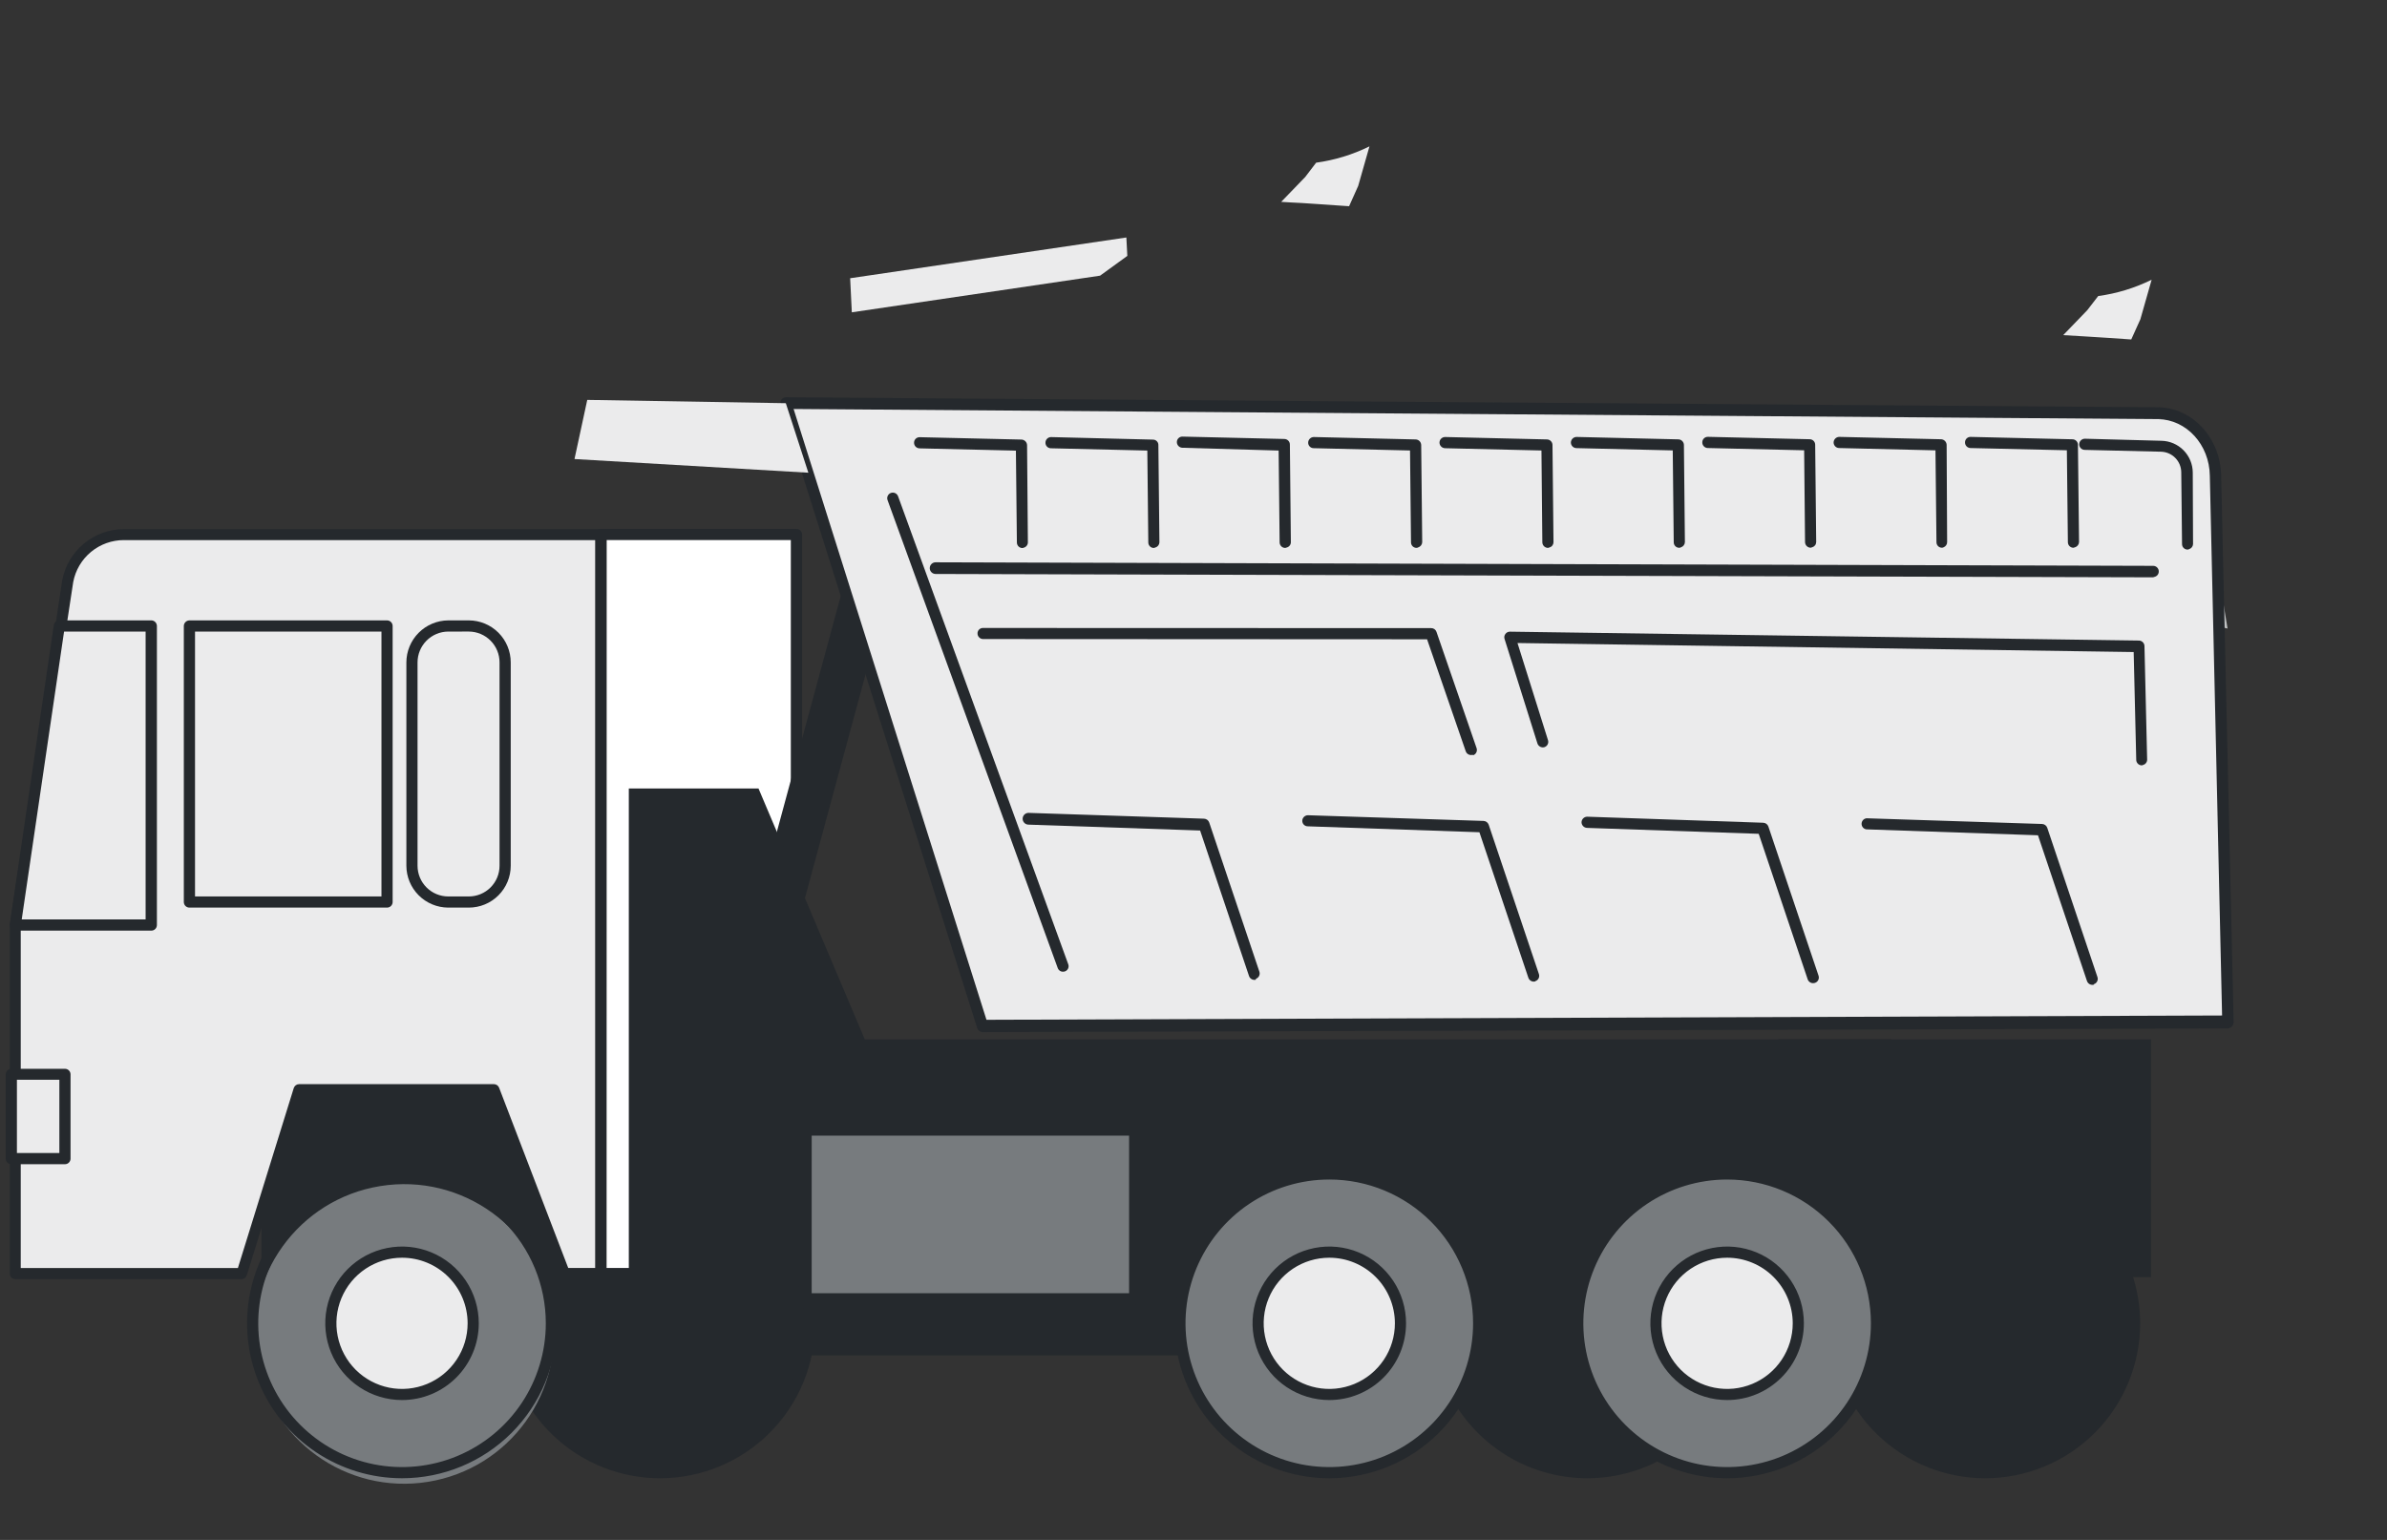 <?xml version="1.0" encoding="UTF-8"?> <svg xmlns="http://www.w3.org/2000/svg" width="217" height="140" viewBox="0 0 217 140" fill="none"><rect x="0" y="0" width="217" height="140" fill="#333333" stroke="none"/><g clip-path="url(#clip0_152_9279)"><path d="M201.428 50.587L197.722 49.893L193.257 47.414L194.694 50.309L197.211 56.145L202.505 57.14L201.428 50.587Z" fill="#C0C2C3"></path><path d="M119.649 14.79L118.657 16.091L116.471 18.352C116.471 18.352 118.084 18.454 118.382 18.459L122.645 18.748L123.472 16.903L124.497 13.307C122.971 14.059 121.334 14.56 119.649 14.79Z" fill="#EBEBEC"></path><path d="M190.746 26.915L189.75 28.204L187.564 30.468L189.49 30.582C189.789 30.586 193.75 30.862 193.75 30.862L194.579 29.026L195.604 25.43C194.075 26.184 192.434 26.686 190.746 26.915Z" fill="#EBEBEC"></path><path d="M100.007 25.062L77.438 28.394L77.287 25.296L102.397 21.591L102.484 23.264L100.007 25.062Z" fill="#EBEBEC"></path><path d="M170.783 97.333H24.278V122.704H170.783V97.333Z" fill="#25292D"></path><path d="M170.783 123.221H24.278C24.145 123.219 24.017 123.164 23.922 123.069C23.827 122.975 23.773 122.847 23.77 122.713V97.323C23.77 97.188 23.824 97.059 23.919 96.963C24.015 96.868 24.144 96.815 24.278 96.815H170.783C170.918 96.815 171.047 96.868 171.142 96.963C171.238 97.059 171.291 97.188 171.291 97.323V122.713C171.291 122.848 171.238 122.977 171.142 123.073C171.047 123.168 170.918 123.221 170.783 123.221ZM24.756 122.206H170.276V97.831H24.756V122.206Z" fill="#25292D"></path><path d="M63.119 133.522C70.416 131.797 74.933 124.484 73.209 117.186C71.484 109.889 64.17 105.372 56.873 107.097C49.575 108.822 45.058 116.136 46.783 123.433C48.508 130.73 55.822 135.247 63.119 133.522Z" fill="#25292D"></path><path d="M60.008 134.394C57.222 134.394 54.498 133.568 52.182 132.019C49.865 130.472 48.06 128.272 46.994 125.698C45.928 123.124 45.648 120.291 46.192 117.559C46.736 114.826 48.077 112.317 50.047 110.346C52.017 108.376 54.527 107.035 57.26 106.491C59.992 105.947 62.825 106.227 65.398 107.293C67.972 108.359 70.173 110.164 71.721 112.481C73.269 114.798 74.095 117.521 74.095 120.307C74.095 124.043 72.611 127.626 69.969 130.268C67.327 132.91 63.744 134.394 60.008 134.394ZM60.008 107.236C57.423 107.236 54.895 108.002 52.746 109.439C50.596 110.875 48.921 112.917 47.932 115.305C46.943 117.694 46.684 120.322 47.188 122.858C47.693 125.394 48.938 127.723 50.766 129.55C52.594 131.378 54.923 132.623 57.459 133.128C59.995 133.632 62.623 133.373 65.012 132.384C67.4 131.394 69.442 129.719 70.877 127.569C72.314 125.419 73.08 122.892 73.08 120.307C73.08 118.59 72.742 116.89 72.085 115.304C71.428 113.718 70.466 112.278 69.251 111.063C68.038 109.85 66.597 108.887 65.011 108.23C63.425 107.573 61.725 107.235 60.009 107.235L60.008 107.236Z" fill="#25292D"></path><path d="M150.398 132.424C157.107 129.069 159.825 120.912 156.471 114.205C153.116 107.497 144.959 104.78 138.252 108.134C131.544 111.488 128.825 119.645 132.18 126.353C135.534 133.06 143.691 135.778 150.398 132.424Z" fill="#25292D"></path><path d="M144.306 134.394C141.519 134.394 138.796 133.568 136.479 132.019C134.163 130.472 132.357 128.272 131.291 125.698C130.225 123.124 129.946 120.291 130.49 117.559C131.033 114.826 132.375 112.317 134.345 110.346C136.315 108.376 138.825 107.035 141.557 106.491C144.29 105.947 147.122 106.227 149.696 107.293C152.27 108.359 154.47 110.164 156.018 112.481C157.566 114.798 158.392 117.521 158.392 120.307C158.392 124.043 156.908 127.626 154.266 130.268C151.625 132.91 148.042 134.394 144.306 134.394ZM144.306 107.236C141.72 107.236 139.193 108.002 137.043 109.439C134.894 110.875 133.219 112.917 132.229 115.305C131.24 117.694 130.981 120.322 131.486 122.858C131.991 125.394 133.236 127.723 135.064 129.55C136.892 131.378 139.221 132.623 141.757 133.128C144.292 133.632 146.92 133.373 149.309 132.384C151.697 131.394 153.739 129.719 155.175 127.569C156.611 125.419 157.378 122.892 157.378 120.307C157.378 118.59 157.039 116.89 156.383 115.304C155.725 113.718 154.763 112.278 153.549 111.063C152.335 109.85 150.894 108.887 149.309 108.23C147.722 107.573 146.023 107.235 144.306 107.235L144.306 107.236Z" fill="#25292D"></path><path d="M190.074 129.912C195.377 124.609 195.377 116.012 190.074 110.708C184.771 105.405 176.172 105.405 170.869 110.708C165.566 116.012 165.566 124.609 170.869 129.912C176.172 135.216 184.771 135.216 190.074 129.912Z" fill="#25292D"></path><path d="M180.473 134.394C177.687 134.394 174.963 133.568 172.647 132.019C170.33 130.472 168.525 128.272 167.459 125.698C166.393 123.124 166.113 120.291 166.657 117.559C167.201 114.826 168.542 112.317 170.512 110.346C172.482 108.376 174.992 107.035 177.724 106.491C180.457 105.947 183.289 106.227 185.863 107.293C188.437 108.359 190.638 110.164 192.185 112.481C193.733 114.798 194.56 117.521 194.56 120.307C194.56 124.043 193.075 127.626 190.434 130.268C187.792 132.91 184.209 134.394 180.473 134.394ZM180.473 107.236C177.888 107.236 175.36 108.002 173.211 109.439C171.061 110.875 169.386 112.916 168.397 115.305C167.407 117.694 167.148 120.322 167.653 122.857C168.157 125.393 169.402 127.722 171.23 129.55C173.058 131.378 175.387 132.623 177.923 133.128C180.459 133.632 183.087 133.373 185.475 132.384C187.863 131.394 189.905 129.719 191.341 127.569C192.778 125.419 193.544 122.892 193.544 120.307C193.544 116.84 192.167 113.516 189.715 111.064C187.265 108.612 183.94 107.236 180.473 107.236Z" fill="#25292D"></path><path d="M6.159 52.828L1.396 84.099V115.787H22.013L27.152 99.07H44.902L51.321 115.787H54.642V48.593H11.268C10.056 48.591 8.881 49.013 7.948 49.787C7.015 50.56 6.382 51.636 6.159 52.828Z" fill="#EBEBEC"></path><path d="M54.645 116.295H51.334C51.231 116.295 51.13 116.265 51.045 116.207C50.96 116.148 50.894 116.066 50.857 115.97L44.55 99.578H27.518L22.439 115.93C22.407 116.035 22.343 116.127 22.255 116.192C22.167 116.258 22.061 116.294 21.952 116.295H1.396C1.261 116.295 1.132 116.242 1.036 116.147C0.941 116.051 0.888 115.922 0.888 115.788V84.099L5.659 52.746C5.909 51.44 6.607 50.262 7.632 49.415C8.657 48.568 9.946 48.105 11.275 48.105H54.653C54.788 48.105 54.917 48.158 55.012 48.254C55.108 48.349 55.161 48.478 55.161 48.613V115.807C55.156 115.94 55.099 116.065 55.002 116.156C54.905 116.248 54.776 116.297 54.643 116.294L54.645 116.295ZM51.658 115.279H54.116V49.103H11.268C10.176 49.1 9.117 49.48 8.275 50.175C7.433 50.871 6.86 51.839 6.657 52.912L1.885 84.183V115.282H21.627L26.706 98.92C26.738 98.819 26.801 98.73 26.887 98.665C26.972 98.602 27.076 98.566 27.183 98.565H44.905C45.007 98.566 45.106 98.598 45.189 98.656C45.272 98.714 45.336 98.795 45.373 98.89L51.658 115.279Z" fill="#25292D"></path><path d="M35.186 56.91H17.219V82.007H35.186V56.91Z" fill="#EBEBEC"></path><path d="M35.186 82.515H17.219C17.085 82.515 16.955 82.461 16.86 82.366C16.765 82.27 16.711 82.141 16.711 82.007V56.91C16.714 56.776 16.768 56.649 16.863 56.554C16.958 56.459 17.085 56.405 17.219 56.402H35.186C35.252 56.402 35.319 56.416 35.38 56.441C35.442 56.467 35.498 56.504 35.545 56.551C35.592 56.598 35.629 56.654 35.655 56.716C35.681 56.778 35.694 56.844 35.694 56.91V82.007C35.694 82.141 35.64 82.27 35.545 82.366C35.45 82.461 35.32 82.515 35.186 82.515ZM17.729 81.499H34.679V57.419H17.729V81.499Z" fill="#25292D"></path><path d="M43.871 56.91H39.481C38.354 56.91 37.441 57.824 37.441 58.95V79.966C37.441 81.093 38.354 82.007 39.481 82.007H43.871C44.998 82.007 45.911 81.093 45.911 79.966V58.95C45.911 57.824 44.998 56.91 43.871 56.91Z" fill="#EBEBEC"></path><path d="M42.61 82.515H40.741C39.734 82.509 38.769 82.106 38.058 81.392C37.346 80.679 36.946 79.713 36.943 78.706V60.221C36.946 59.211 37.348 58.243 38.061 57.528C38.774 56.812 39.742 56.408 40.752 56.402H42.621C43.632 56.405 44.601 56.809 45.315 57.524C46.029 58.24 46.43 59.21 46.43 60.221V78.706C46.43 79.207 46.331 79.703 46.139 80.165C45.947 80.628 45.665 81.049 45.31 81.403C44.956 81.756 44.535 82.037 44.071 82.228C43.608 82.419 43.111 82.516 42.61 82.515ZM40.741 57.419C40.001 57.425 39.293 57.722 38.772 58.248C38.251 58.773 37.958 59.483 37.958 60.222V78.707C37.958 79.448 38.252 80.158 38.776 80.682C39.3 81.206 40.01 81.5 40.751 81.5H42.62C43.361 81.5 44.071 81.206 44.595 80.682C45.119 80.158 45.413 79.448 45.413 78.707V60.221C45.413 59.48 45.119 58.768 44.596 58.243C44.072 57.717 43.362 57.421 42.62 57.418L40.741 57.419Z" fill="#25292D"></path><path d="M1.386 84.099H13.746V56.91H5.387L1.386 84.099Z" fill="#EBEBEC"></path><path d="M13.746 84.606H1.396C1.323 84.607 1.25 84.592 1.183 84.562C1.117 84.532 1.057 84.489 1.009 84.433C0.961 84.379 0.925 84.314 0.904 84.244C0.883 84.174 0.878 84.1 0.888 84.028L4.889 56.839C4.908 56.718 4.969 56.607 5.062 56.526C5.155 56.446 5.274 56.401 5.397 56.4H13.756C13.89 56.403 14.017 56.457 14.112 56.551C14.207 56.646 14.261 56.774 14.264 56.908V84.101C14.264 84.169 14.25 84.236 14.224 84.298C14.198 84.36 14.16 84.416 14.111 84.464C14.063 84.511 14.006 84.548 13.943 84.573C13.88 84.598 13.813 84.61 13.746 84.609V84.606ZM1.974 83.591H13.238V57.419H5.824L1.974 83.591Z" fill="#25292D"></path><path d="M72.4 48.593H54.646V115.787H72.4V48.593Z" fill="white"></path><path d="M72.41 116.295H54.646C54.512 116.292 54.385 116.238 54.29 116.143C54.195 116.049 54.141 115.921 54.138 115.787V48.593C54.138 48.459 54.192 48.329 54.287 48.234C54.382 48.139 54.511 48.085 54.646 48.085H72.41C72.544 48.085 72.674 48.139 72.769 48.234C72.864 48.329 72.918 48.459 72.918 48.593V115.787C72.915 115.921 72.861 116.049 72.766 116.143C72.672 116.238 72.543 116.292 72.41 116.295ZM55.145 115.279H71.893V49.101H55.154L55.145 115.279Z" fill="#25292D"></path><path d="M5.905 97.678H1.03V105.336H5.905V97.678Z" fill="#EBEBEC"></path><path d="M5.905 105.844H1.03C0.896 105.844 0.766 105.79 0.671 105.695C0.576 105.599 0.522 105.47 0.522 105.336V97.677C0.522 97.542 0.576 97.413 0.671 97.317C0.766 97.222 0.896 97.169 1.03 97.169H5.905C6.04 97.169 6.169 97.222 6.264 97.317C6.36 97.413 6.413 97.542 6.413 97.677V105.336C6.413 105.47 6.36 105.599 6.264 105.695C6.169 105.79 6.04 105.844 5.905 105.844ZM1.538 104.828H5.397V98.165H1.538V104.828Z" fill="#25292D"></path><path d="M38.915 134.719C46.34 133.519 51.386 126.527 50.185 119.103C48.986 111.678 41.994 106.632 34.569 107.832C27.145 109.032 22.099 116.024 23.299 123.448C24.499 130.872 31.491 135.919 38.915 134.719Z" fill="#777B7E"></path><path d="M36.547 134.394C33.761 134.394 31.038 133.568 28.721 132.019C26.404 130.472 24.599 128.272 23.533 125.698C22.467 123.124 22.188 120.291 22.731 117.559C23.275 114.826 24.616 112.317 26.586 110.346C28.556 108.376 31.066 107.035 33.799 106.491C36.532 105.947 39.364 106.227 41.938 107.293C44.512 108.359 46.712 110.164 48.26 112.481C49.808 114.798 50.634 117.521 50.634 120.307C50.634 124.043 49.15 127.626 46.508 130.268C43.866 132.91 40.283 134.394 36.547 134.394ZM36.547 107.236C33.962 107.236 31.435 108.002 29.285 109.439C27.136 110.875 25.46 112.917 24.471 115.305C23.482 117.694 23.223 120.322 23.727 122.858C24.232 125.394 25.477 127.723 27.305 129.55C29.133 131.378 31.463 132.623 33.998 133.128C36.534 133.632 39.162 133.373 41.55 132.384C43.939 131.394 45.98 129.719 47.417 127.569C48.853 125.419 49.619 122.892 49.619 120.307C49.619 118.59 49.281 116.89 48.624 115.304C47.967 113.718 47.005 112.278 45.791 111.063C44.577 109.85 43.136 108.887 41.55 108.23C39.964 107.573 38.264 107.235 36.548 107.235L36.547 107.236Z" fill="#25292D"></path><path d="M36.547 126.776C40.12 126.776 43.016 123.879 43.016 120.306C43.016 116.734 40.12 113.837 36.547 113.837C32.974 113.837 30.077 116.734 30.077 120.306C30.077 123.879 32.974 126.776 36.547 126.776Z" fill="#EBEBEC"></path><path d="M36.547 127.284C35.167 127.284 33.818 126.875 32.671 126.108C31.523 125.342 30.629 124.252 30.101 122.977C29.573 121.702 29.435 120.299 29.704 118.945C29.973 117.592 30.638 116.349 31.613 115.373C32.589 114.397 33.833 113.732 35.186 113.464C36.539 113.194 37.942 113.332 39.217 113.86C40.492 114.388 41.582 115.283 42.349 116.43C43.115 117.577 43.525 118.927 43.525 120.307C43.525 122.157 42.789 123.932 41.481 125.24C40.172 126.549 38.398 127.284 36.547 127.284ZM36.547 114.345C35.368 114.345 34.215 114.695 33.234 115.35C32.253 116.005 31.488 116.937 31.037 118.027C30.586 119.116 30.468 120.316 30.698 121.472C30.928 122.629 31.496 123.692 32.33 124.527C33.164 125.36 34.227 125.929 35.384 126.159C36.541 126.389 37.74 126.271 38.83 125.819C39.919 125.368 40.851 124.603 41.506 123.623C42.162 122.642 42.511 121.489 42.511 120.309C42.511 118.728 41.883 117.21 40.764 116.092C39.646 114.973 38.129 114.345 36.547 114.345Z" fill="#25292D"></path><path d="M80.405 39.511L65.353 95.086L69.253 96.142L84.305 40.567L80.405 39.511Z" fill="#25292D"></path><path d="M195.545 94.489H161.663V116.112H195.545V94.489Z" fill="#25292D"></path><path d="M78.615 94.489L68.956 71.688H57.165V116.112H171.952V94.489H78.615Z" fill="#25292D"></path><path d="M103.163 102.746H73.283V118.082H103.163V102.746Z" fill="#777B7E"></path><path d="M103.152 118.59H73.283C73.148 118.59 73.019 118.537 72.924 118.441C72.828 118.346 72.775 118.217 72.775 118.082V102.746C72.775 102.612 72.828 102.482 72.924 102.387C73.019 102.292 73.148 102.238 73.283 102.238H103.152C103.287 102.238 103.416 102.292 103.511 102.387C103.606 102.482 103.66 102.612 103.66 102.746V118.082C103.66 118.217 103.606 118.346 103.511 118.441C103.416 118.537 103.287 118.59 103.152 118.59ZM73.79 117.574H102.644V103.244H73.792L73.79 117.574Z" fill="#25292D"></path><path d="M123.422 133.642C130.785 132.218 135.601 125.095 134.177 117.732C132.753 110.368 125.63 105.553 118.267 106.976C110.904 108.4 106.089 115.523 107.512 122.886C108.935 130.25 116.058 135.065 123.422 133.642Z" fill="#777B7E"></path><path d="M120.845 134.394C118.058 134.394 115.335 133.568 113.018 132.019C110.702 130.472 108.896 128.272 107.83 125.698C106.764 123.124 106.485 120.291 107.028 117.559C107.572 114.826 108.914 112.317 110.884 110.346C112.854 108.376 115.364 107.035 118.096 106.491C120.829 105.947 123.661 106.227 126.235 107.293C128.809 108.359 131.009 110.164 132.557 112.481C134.105 114.798 134.931 117.521 134.931 120.307C134.931 124.043 133.447 127.626 130.805 130.268C128.163 132.91 124.581 134.394 120.845 134.394ZM120.845 107.236C118.259 107.236 115.732 108.002 113.582 109.439C111.433 110.875 109.758 112.917 108.768 115.305C107.779 117.694 107.52 120.322 108.025 122.858C108.53 125.394 109.774 127.723 111.603 129.55C113.431 131.378 115.76 132.623 118.296 133.128C120.831 133.632 123.459 133.373 125.848 132.384C128.236 131.394 130.278 129.719 131.714 127.569C133.15 125.419 133.917 122.892 133.917 120.307C133.917 118.59 133.578 116.89 132.922 115.304C132.265 113.718 131.302 112.278 130.088 111.063C128.874 109.85 127.433 108.887 125.848 108.23C124.262 107.573 122.562 107.235 120.845 107.235L120.845 107.236Z" fill="#25292D"></path><path d="M120.845 126.776C124.417 126.776 127.314 123.879 127.314 120.306C127.314 116.734 124.417 113.837 120.845 113.837C117.272 113.837 114.375 116.734 114.375 120.306C114.375 123.879 117.272 126.776 120.845 126.776Z" fill="#EBEBEC"></path><path d="M120.845 127.284C119.465 127.284 118.116 126.875 116.968 126.108C115.821 125.342 114.927 124.252 114.399 122.977C113.871 121.702 113.732 120.299 114.001 118.945C114.271 117.592 114.935 116.349 115.911 115.373C116.887 114.397 118.13 113.732 119.484 113.464C120.837 113.194 122.24 113.332 123.515 113.86C124.79 114.388 125.88 115.283 126.646 116.43C127.413 117.577 127.822 118.927 127.822 120.307C127.822 122.157 127.087 123.932 125.779 125.24C124.47 126.549 122.695 127.284 120.845 127.284ZM120.845 114.345C119.665 114.345 118.512 114.695 117.531 115.35C116.551 116.005 115.786 116.937 115.335 118.027C114.883 119.116 114.765 120.316 114.995 121.472C115.225 122.629 115.794 123.692 116.627 124.527C117.462 125.36 118.525 125.929 119.681 126.159C120.838 126.389 122.037 126.271 123.127 125.819C124.217 125.368 125.148 124.603 125.804 123.623C126.459 122.642 126.809 121.489 126.809 120.309C126.809 118.728 126.181 117.21 125.062 116.092C123.944 114.973 122.426 114.345 120.845 114.345Z" fill="#25292D"></path><path d="M159.006 133.74C166.425 132.64 171.547 125.735 170.448 118.316C169.348 110.898 162.443 105.775 155.024 106.874C147.606 107.974 142.483 114.879 143.583 122.298C144.682 129.716 151.587 134.839 159.006 133.74Z" fill="#777B7E"></path><path d="M157.012 134.394C154.225 134.394 151.502 133.568 149.185 132.019C146.869 130.472 145.063 128.272 143.997 125.698C142.931 123.124 142.652 120.291 143.196 117.559C143.739 114.826 145.081 112.317 147.051 110.346C149.021 108.376 151.531 107.035 154.263 106.491C156.996 105.947 159.828 106.227 162.402 107.293C164.976 108.359 167.176 110.164 168.724 112.481C170.272 114.798 171.098 117.521 171.098 120.307C171.098 124.043 169.614 127.626 166.972 130.268C164.331 132.91 160.748 134.394 157.012 134.394ZM157.012 107.236C154.426 107.236 151.899 108.002 149.749 109.439C147.6 110.875 145.924 112.916 144.935 115.305C143.946 117.694 143.687 120.322 144.191 122.857C144.695 125.393 145.94 127.722 147.769 129.55C149.597 131.378 151.926 132.623 154.462 133.128C156.997 133.632 159.625 133.373 162.014 132.384C164.402 131.394 166.444 129.719 167.88 127.569C169.317 125.419 170.083 122.892 170.083 120.307C170.083 116.84 168.706 113.516 166.254 111.064C163.803 108.612 160.478 107.236 157.012 107.236Z" fill="#25292D"></path><path d="M157.011 126.776C160.584 126.776 163.481 123.879 163.481 120.306C163.481 116.734 160.584 113.837 157.011 113.837C153.438 113.837 150.542 116.734 150.542 120.306C150.542 123.879 153.438 126.776 157.011 126.776Z" fill="#EBEBEC"></path><path d="M157.012 127.284C155.632 127.284 154.282 126.875 153.135 126.108C151.987 125.342 151.093 124.252 150.565 122.977C150.037 121.702 149.899 120.299 150.168 118.945C150.437 117.592 151.102 116.349 152.078 115.373C153.053 114.397 154.297 113.732 155.65 113.464C157.003 113.194 158.406 113.332 159.682 113.86C160.957 114.388 162.046 115.283 162.813 116.43C163.58 117.577 163.989 118.927 163.989 120.307C163.989 122.157 163.254 123.932 161.945 125.24C160.636 126.549 158.862 127.284 157.012 127.284ZM157.012 114.345C155.832 114.345 154.679 114.695 153.698 115.35C152.717 116.005 151.953 116.937 151.501 118.027C151.05 119.116 150.932 120.316 151.162 121.472C151.392 122.629 151.96 123.692 152.794 124.527C153.628 125.36 154.691 125.929 155.848 126.159C157.005 126.389 158.204 126.271 159.294 125.819C160.383 125.368 161.315 124.603 161.971 123.623C162.625 122.642 162.976 121.489 162.976 120.309C162.976 118.728 162.347 117.21 161.228 116.092C160.11 114.973 158.593 114.345 157.012 114.345Z" fill="#25292D"></path><path d="M71.438 36.64L89.295 93.311L202.516 92.959L201.38 43.26C201.341 40.128 199.023 37.603 196.164 37.578L71.438 36.64Z" fill="#EBEBEC"></path><path d="M202.685 93.457L202.549 93.502L89.311 93.835C89.203 93.829 89.099 93.79 89.013 93.723C88.928 93.656 88.866 93.564 88.835 93.46L70.958 36.847C70.933 36.764 70.926 36.676 70.939 36.589C70.951 36.502 70.983 36.42 71.031 36.347C71.075 36.276 71.135 36.218 71.208 36.178C71.28 36.137 71.361 36.116 71.444 36.116L196.202 37.028C199.331 37.073 201.863 39.827 201.923 43.245L203.057 92.89C203.066 93.038 203.016 93.183 202.919 93.296C202.859 93.371 202.779 93.426 202.687 93.455L202.685 93.457ZM89.679 92.714L202.008 92.323L200.893 43.242C200.853 40.418 198.768 38.142 196.186 38.103L72.145 37.182L89.679 92.714Z" fill="#25292D"></path><path d="M71.438 36.657L53.387 36.356L52.227 41.734L73.487 42.977L71.438 36.657Z" fill="#EBEBEC"></path><path d="M96.784 88.321C96.66 88.359 96.527 88.349 96.41 88.292C96.294 88.235 96.205 88.135 96.159 88.014L80.688 45.472C80.64 45.346 80.645 45.206 80.701 45.083C80.757 44.96 80.859 44.864 80.985 44.817C81.112 44.77 81.252 44.775 81.375 44.83C81.498 44.886 81.593 44.989 81.641 45.115L97.115 87.668C97.138 87.73 97.149 87.796 97.146 87.863C97.144 87.929 97.127 87.994 97.1 88.054C97.072 88.114 97.031 88.168 96.982 88.212C96.933 88.257 96.876 88.291 96.813 88.312L96.784 88.321Z" fill="#25292D"></path><path d="M195.875 52.443L195.729 52.487L85.046 52.182C84.907 52.18 84.774 52.123 84.677 52.025C84.579 51.926 84.524 51.793 84.523 51.654C84.522 51.515 84.576 51.381 84.674 51.282C84.77 51.182 84.902 51.124 85.041 51.121L195.741 51.443C195.809 51.442 195.875 51.455 195.937 51.481C196 51.507 196.057 51.544 196.104 51.592C196.152 51.64 196.189 51.697 196.215 51.76C196.24 51.822 196.252 51.889 196.252 51.956C196.252 52.068 196.216 52.176 196.148 52.265C196.079 52.353 195.983 52.415 195.875 52.443Z" fill="#25292D"></path><path d="M83.603 40.258L92.854 40.468L92.947 49.318" fill="#EBEBEC"></path><path d="M93.096 49.784L92.958 49.826C92.824 49.828 92.694 49.776 92.597 49.683C92.501 49.589 92.446 49.461 92.444 49.327L92.356 40.972L83.594 40.762C83.459 40.759 83.332 40.703 83.238 40.607C83.145 40.51 83.094 40.38 83.096 40.245C83.096 40.178 83.11 40.112 83.135 40.05C83.162 39.989 83.2 39.933 83.248 39.886C83.297 39.84 83.354 39.803 83.417 39.78C83.479 39.756 83.546 39.745 83.612 39.747L92.876 39.963C93.006 39.971 93.129 40.028 93.22 40.121C93.312 40.214 93.365 40.338 93.37 40.468L93.443 49.252C93.454 49.367 93.426 49.482 93.363 49.579C93.3 49.676 93.206 49.748 93.096 49.784Z" fill="#25292D"></path><path d="M95.539 40.252L104.793 40.471L104.895 49.318" fill="#EBEBEC"></path><path d="M105.032 49.777C104.989 49.799 104.943 49.813 104.896 49.818C104.83 49.819 104.764 49.806 104.702 49.782C104.641 49.757 104.585 49.72 104.538 49.673C104.491 49.626 104.454 49.57 104.429 49.509C104.404 49.448 104.391 49.382 104.391 49.316L104.302 40.962L95.529 40.755C95.463 40.754 95.397 40.739 95.337 40.712C95.276 40.685 95.221 40.647 95.176 40.598C95.13 40.55 95.095 40.493 95.072 40.43C95.049 40.368 95.038 40.302 95.042 40.235C95.044 40.101 95.1 39.973 95.197 39.88C95.294 39.786 95.424 39.735 95.558 39.737L104.815 39.967C104.88 39.966 104.945 39.978 105.005 40.003C105.066 40.028 105.12 40.065 105.166 40.111C105.212 40.158 105.248 40.213 105.273 40.273C105.297 40.334 105.309 40.399 105.307 40.464L105.402 49.313C105.397 49.419 105.358 49.521 105.292 49.604C105.226 49.687 105.135 49.747 105.033 49.776L105.032 49.777Z" fill="#25292D"></path><path d="M107.484 40.242L116.738 40.461L116.831 49.311" fill="#EBEBEC"></path><path d="M116.98 49.774L116.844 49.815C116.71 49.817 116.58 49.765 116.484 49.672C116.388 49.578 116.332 49.45 116.33 49.316L116.24 40.962L107.485 40.708C107.352 40.702 107.225 40.646 107.132 40.549C107.04 40.453 106.987 40.325 106.987 40.191C106.987 40.124 107.001 40.057 107.026 39.996C107.053 39.934 107.091 39.878 107.139 39.832C107.188 39.785 107.245 39.749 107.308 39.725C107.37 39.701 107.437 39.69 107.503 39.693L116.767 39.909C116.899 39.912 117.025 39.967 117.117 40.061C117.209 40.156 117.261 40.282 117.262 40.414L117.351 49.258C117.359 49.374 117.326 49.489 117.258 49.583C117.19 49.677 117.092 49.745 116.98 49.774Z" fill="#25292D"></path><path d="M119.423 40.245L128.686 40.461L128.776 49.302" fill="#EBEBEC"></path><path d="M128.924 49.768C128.882 49.791 128.836 49.806 128.788 49.809C128.721 49.812 128.654 49.8 128.592 49.776C128.53 49.752 128.473 49.715 128.425 49.669C128.377 49.622 128.339 49.566 128.313 49.505C128.287 49.443 128.274 49.377 128.274 49.31L128.184 40.956L119.422 40.746C119.355 40.746 119.289 40.733 119.227 40.707C119.165 40.681 119.109 40.642 119.063 40.594C119.016 40.546 118.98 40.489 118.956 40.426C118.932 40.363 118.922 40.297 118.924 40.23C118.929 40.096 118.986 39.97 119.082 39.877C119.178 39.784 119.307 39.732 119.441 39.732L128.695 39.951C128.827 39.954 128.953 40.008 129.047 40.102C129.14 40.195 129.195 40.321 129.199 40.453L129.292 49.303C129.285 49.409 129.246 49.51 129.18 49.593C129.114 49.676 129.025 49.736 128.923 49.767L128.924 49.768Z" fill="#25292D"></path><path d="M131.368 40.235L140.621 40.454L140.714 49.304" fill="#EBEBEC"></path><path d="M140.863 49.771L140.727 49.812C140.594 49.811 140.466 49.759 140.37 49.666C140.274 49.573 140.218 49.446 140.213 49.313L140.133 40.956L131.361 40.749C131.227 40.743 131.101 40.687 131.008 40.59C130.915 40.494 130.863 40.366 130.863 40.232C130.864 40.164 130.878 40.097 130.905 40.035C130.933 39.974 130.972 39.918 131.021 39.871C131.07 39.824 131.128 39.788 131.191 39.764C131.254 39.74 131.322 39.729 131.389 39.731L140.643 39.95C140.774 39.955 140.897 40.008 140.988 40.101C141.08 40.194 141.133 40.318 141.135 40.448L141.227 49.299C141.225 49.407 141.189 49.511 141.123 49.596C141.057 49.682 140.965 49.743 140.861 49.772L140.863 49.771Z" fill="#25292D"></path><path d="M143.315 40.236L152.569 40.455L152.659 49.295" fill="#EBEBEC"></path><path d="M152.808 49.761C152.766 49.785 152.72 49.799 152.672 49.803C152.605 49.805 152.539 49.793 152.476 49.769C152.414 49.745 152.357 49.709 152.309 49.662C152.261 49.615 152.223 49.559 152.197 49.498C152.171 49.436 152.158 49.37 152.158 49.303L152.068 40.949L143.306 40.74C143.172 40.737 143.044 40.681 142.95 40.584C142.857 40.487 142.806 40.357 142.808 40.223C142.813 40.089 142.87 39.963 142.966 39.87C143.062 39.777 143.191 39.725 143.325 39.725L152.579 39.944C152.711 39.947 152.837 40.001 152.931 40.095C153.024 40.188 153.079 40.314 153.083 40.446L153.173 49.288C153.169 49.395 153.131 49.498 153.066 49.583C153 49.667 152.91 49.73 152.808 49.761Z" fill="#25292D"></path><path d="M155.251 40.229L164.505 40.448L164.598 49.298" fill="#EBEBEC"></path><path d="M164.744 49.754L164.608 49.795C164.474 49.794 164.347 49.742 164.251 49.649C164.156 49.556 164.099 49.429 164.095 49.296L164.014 40.938L155.241 40.732C155.108 40.727 154.982 40.669 154.891 40.572C154.8 40.475 154.75 40.345 154.754 40.212C154.754 40.145 154.767 40.079 154.793 40.017C154.819 39.955 154.858 39.9 154.906 39.853C154.954 39.806 155.012 39.77 155.074 39.746C155.137 39.722 155.204 39.712 155.27 39.714L164.523 39.933C164.655 39.935 164.78 39.988 164.872 40.081C164.964 40.174 165.016 40.3 165.016 40.431L165.109 49.282C165.107 49.389 165.071 49.493 165.005 49.578C164.939 49.664 164.847 49.725 164.744 49.754Z" fill="#25292D"></path><path d="M167.2 40.23L176.454 40.449L176.543 49.289" fill="#EBEBEC"></path><path d="M176.692 49.755C176.65 49.778 176.604 49.792 176.556 49.796C176.489 49.799 176.422 49.787 176.36 49.763C176.298 49.739 176.241 49.702 176.193 49.656C176.145 49.609 176.107 49.553 176.081 49.492C176.055 49.43 176.042 49.364 176.042 49.297L175.952 40.943L167.19 40.733C167.055 40.731 166.927 40.675 166.834 40.578C166.741 40.481 166.689 40.351 166.692 40.217C166.697 40.083 166.753 39.957 166.85 39.864C166.946 39.771 167.075 39.719 167.209 39.719L176.472 39.935C176.602 39.943 176.725 39.999 176.817 40.092C176.908 40.186 176.961 40.309 176.967 40.44L177.012 49.275C177.015 49.378 176.986 49.48 176.928 49.566C176.871 49.652 176.788 49.718 176.692 49.755Z" fill="#25292D"></path><path d="M179.135 40.223L188.389 40.442L188.491 49.289" fill="#EBEBEC"></path><path d="M188.64 49.755L188.494 49.8C188.36 49.799 188.233 49.746 188.139 49.652C188.045 49.558 187.991 49.431 187.989 49.298L187.897 40.936L179.137 40.734C179.07 40.733 179.003 40.719 178.941 40.691C178.879 40.664 178.823 40.625 178.776 40.576C178.729 40.527 178.693 40.469 178.669 40.406C178.645 40.342 178.635 40.275 178.637 40.207C178.638 40.141 178.653 40.075 178.68 40.014C178.707 39.954 178.746 39.899 178.794 39.854C178.843 39.808 178.899 39.773 178.962 39.75C179.024 39.727 179.09 39.717 179.157 39.72L188.411 39.938C188.541 39.94 188.667 39.993 188.758 40.086C188.851 40.179 188.903 40.304 188.903 40.435L189.005 49.282C189.001 49.389 188.963 49.492 188.897 49.577C188.832 49.662 188.742 49.724 188.64 49.755Z" fill="#25292D"></path><path d="M189.533 40.429L196.455 40.596C197.081 40.608 197.676 40.863 198.116 41.308C198.555 41.752 198.804 42.352 198.808 42.977L198.876 49.487" fill="#EBEBEC"></path><path d="M199.016 49.922C198.975 49.946 198.928 49.96 198.881 49.964C198.814 49.966 198.747 49.955 198.685 49.93C198.623 49.906 198.566 49.87 198.518 49.823C198.47 49.776 198.432 49.721 198.405 49.659C198.38 49.597 198.367 49.531 198.367 49.464L198.296 42.944C198.293 42.452 198.098 41.98 197.753 41.63C197.408 41.279 196.94 41.077 196.447 41.066L189.515 40.901C189.38 40.898 189.252 40.842 189.159 40.745C189.066 40.648 189.014 40.519 189.017 40.384C189.022 40.25 189.078 40.124 189.175 40.031C189.271 39.938 189.4 39.886 189.533 39.886L196.494 40.073C197.252 40.088 197.974 40.399 198.506 40.938C199.038 41.478 199.338 42.205 199.342 42.962L199.368 49.475C199.361 49.576 199.323 49.673 199.261 49.753C199.198 49.832 199.113 49.891 199.016 49.922Z" fill="#25292D"></path><path d="M93.515 74.46L109.469 74.988L114.032 88.557" fill="#EBEBEC"></path><path d="M114.18 89.066C114.053 89.103 113.917 89.089 113.8 89.028C113.682 88.967 113.592 88.863 113.549 88.739L109.101 75.507L93.484 74.971C93.343 74.966 93.21 74.906 93.114 74.804C93.017 74.701 92.965 74.565 92.968 74.425C92.971 74.284 93.029 74.15 93.13 74.053C93.232 73.955 93.367 73.9 93.507 73.902L109.462 74.43C109.565 74.435 109.665 74.47 109.748 74.531C109.831 74.594 109.894 74.678 109.928 74.776L114.491 88.345C114.512 88.408 114.52 88.475 114.515 88.542C114.51 88.609 114.491 88.673 114.461 88.733C114.431 88.793 114.39 88.845 114.339 88.888C114.289 88.932 114.23 88.965 114.166 88.986L114.18 89.066Z" fill="#25292D"></path><path d="M118.909 74.614L134.862 75.142L139.425 88.711" fill="#EBEBEC"></path><path d="M139.574 89.222C139.446 89.258 139.31 89.245 139.193 89.184C139.075 89.123 138.985 89.019 138.942 88.894L134.493 75.663L118.886 75.124C118.82 75.124 118.753 75.11 118.692 75.085C118.63 75.058 118.574 75.02 118.527 74.972C118.481 74.923 118.445 74.866 118.421 74.803C118.397 74.741 118.386 74.674 118.389 74.607C118.395 74.472 118.455 74.346 118.554 74.255C118.653 74.163 118.783 74.114 118.918 74.117L134.87 74.634C134.973 74.638 135.072 74.673 135.156 74.735C135.239 74.797 135.302 74.882 135.336 74.98L139.899 88.55C139.922 88.614 139.931 88.681 139.927 88.749C139.923 88.817 139.905 88.882 139.875 88.943C139.845 89.004 139.804 89.058 139.752 89.102C139.701 89.145 139.642 89.179 139.578 89.2L139.574 89.222Z" fill="#25292D"></path><path d="M144.299 74.758L160.253 75.285L164.815 88.855" fill="#EBEBEC"></path><path d="M164.962 89.366C164.835 89.401 164.7 89.386 164.585 89.326C164.469 89.265 164.38 89.162 164.336 89.039L159.883 75.806L144.277 75.267C144.141 75.262 144.013 75.204 143.919 75.106C143.825 75.007 143.774 74.876 143.776 74.74C143.784 74.606 143.843 74.479 143.942 74.388C144.041 74.296 144.171 74.247 144.306 74.25L160.295 74.799C160.399 74.804 160.499 74.839 160.582 74.9C160.665 74.962 160.728 75.047 160.762 75.145L165.325 88.714C165.346 88.778 165.354 88.844 165.348 88.911C165.343 88.977 165.326 89.042 165.295 89.101C165.265 89.161 165.223 89.215 165.173 89.258C165.122 89.301 165.063 89.334 165 89.355L164.962 89.366Z" fill="#25292D"></path><path d="M169.691 74.911L185.645 75.439L190.208 89.009" fill="#EBEBEC"></path><path d="M190.357 89.518C190.23 89.554 190.094 89.54 189.976 89.48C189.859 89.419 189.769 89.315 189.726 89.19L185.271 75.939L169.664 75.4C169.542 75.381 169.431 75.318 169.352 75.223C169.273 75.127 169.231 75.006 169.235 74.882C169.239 74.759 169.288 74.641 169.373 74.55C169.457 74.461 169.572 74.404 169.695 74.393L185.646 74.911C185.75 74.915 185.85 74.951 185.933 75.013C186.016 75.074 186.079 75.159 186.113 75.257L190.676 88.826C190.698 88.889 190.708 88.957 190.703 89.024C190.699 89.092 190.681 89.158 190.652 89.218C190.622 89.279 190.58 89.333 190.529 89.377C190.478 89.422 190.418 89.455 190.354 89.476L190.357 89.518Z" fill="#25292D"></path><path d="M133.73 68.132L130.097 57.603L89.363 57.588" fill="#EBEBEC"></path><path d="M133.878 68.621C133.753 68.659 133.617 68.648 133.5 68.588C133.383 68.529 133.293 68.427 133.25 68.303L129.734 58.12L89.37 58.099C89.237 58.097 89.109 58.044 89.015 57.95C88.92 57.856 88.867 57.729 88.866 57.596C88.863 57.529 88.874 57.463 88.899 57.401C88.923 57.339 88.96 57.282 89.007 57.235C89.055 57.188 89.11 57.151 89.173 57.126C89.235 57.102 89.301 57.09 89.368 57.092L130.103 57.105C130.21 57.102 130.314 57.133 130.402 57.194C130.49 57.256 130.555 57.343 130.589 57.445L134.235 68.015C134.257 68.078 134.266 68.145 134.263 68.212C134.259 68.278 134.242 68.344 134.213 68.404C134.184 68.464 134.143 68.518 134.094 68.562C134.044 68.607 133.986 68.641 133.923 68.663L133.878 68.621Z" fill="#25292D"></path><path d="M140.243 67.445L137.253 57.94L194.435 58.746L194.681 69.058" fill="#EBEBEC"></path><path d="M194.826 69.543C194.787 69.566 194.744 69.579 194.7 69.582C194.572 69.579 194.451 69.529 194.36 69.441C194.268 69.353 194.212 69.234 194.204 69.108L193.971 59.28L137.953 58.46L140.726 67.287C140.747 67.351 140.755 67.417 140.75 67.484C140.745 67.55 140.726 67.615 140.696 67.674C140.666 67.734 140.625 67.787 140.574 67.831C140.524 67.874 140.465 67.907 140.401 67.928C140.273 67.965 140.134 67.95 140.016 67.887C139.898 67.825 139.809 67.718 139.767 67.591L136.777 58.087C136.752 58.011 136.746 57.931 136.759 57.853C136.773 57.775 136.805 57.702 136.852 57.639C136.899 57.572 136.961 57.519 137.033 57.482C137.105 57.445 137.185 57.426 137.266 57.428L194.449 58.236C194.581 58.237 194.706 58.29 194.8 58.382C194.893 58.474 194.947 58.599 194.951 58.73L195.195 69.05C195.198 69.162 195.164 69.272 195.097 69.361C195.03 69.451 194.935 69.516 194.826 69.545V69.543Z" fill="#25292D"></path></g><defs><clipPath id="clip0_152_9279"><rect width="216.592" height="140" fill="white" transform="translate(0.294)"></rect></clipPath></defs></svg> 